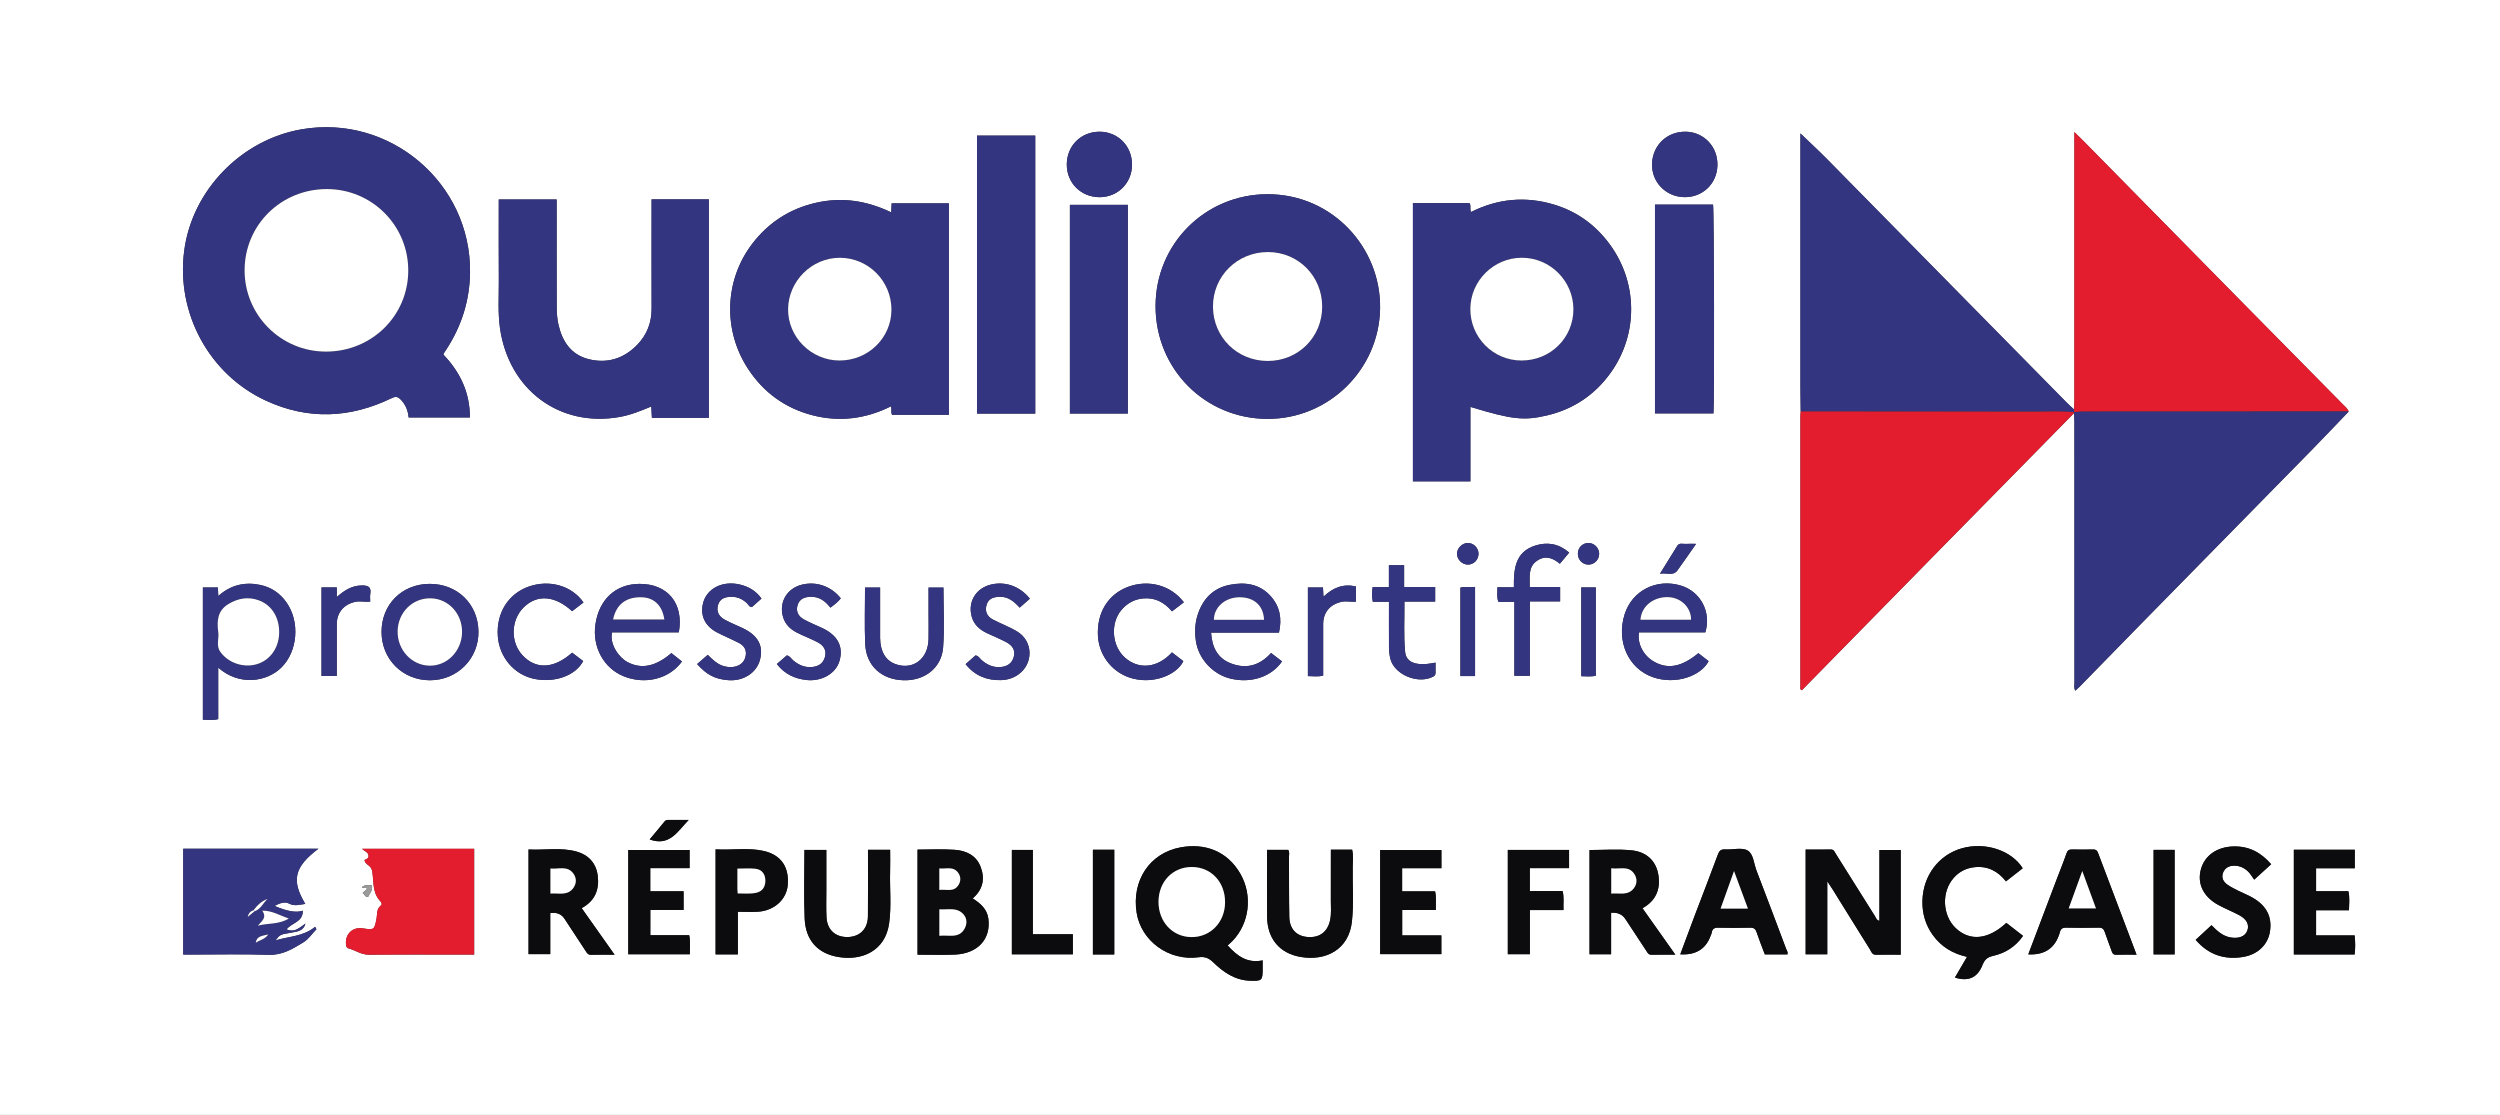 <?xml version="1.0" encoding="UTF-8"?>
<svg id="Calque_2" data-name="Calque 2" xmlns="http://www.w3.org/2000/svg" viewBox="0 0 842 375.5">
  <rect x="0" y="0" width="842" height="375.5" fill="#333333" stroke="none"/>
  <defs>
    <style>
      .cls-1 {
        fill: #fff;
      }

      .cls-2 {
        fill: #343580;
      }

      .cls-3 {
        fill: #e41d2e;
      }

      .cls-4 {
        fill: #9b9a9b;
      }

      .cls-5 {
        fill: #0c0b0e;
      }
    </style>
  </defs>
  <g id="Calque_1-2" data-name="Calque 1">
    <g>
      <path class="cls-1" d="m0,375.5V0h842v375.5H0Zm102.93-64.5c-3.26,2.52-4.11,2.8-6.44,2.04,1.66-2.23,5.66-2.49,5.46-6.32q-3.15,1.16-9.48-1.6c1.57-.85,3.38-1.57,4.79-.83,1.99,1.04,3.65.39,5.56.15-4.73-7.85-3.8-12.4,4.41-18.58h-45.53v35.64h2.6c8.74,0,17.49-.22,26.21.09,4.62.16,8.12-2.05,11.68-4.21,1.72-1.05,2.95-2.92,4.39-4.42-.15-.27-.3-.54-.45-.81-3.95,3.3-8.86,3.19-13.34,4.59,1.52-2.03,1.53-1.98,5.54-2.66,1.92-.33,3.96-.63,4.53-3.03h.12s-.06-.04-.06-.04Zm595.63-171.9c.04,1,.1,1.99.1,2.99,0,29.28,0,58.56.02,87.83,0,.85-.25,1.76.28,2.71.55-.51.99-.87,1.39-1.28,6.69-6.84,13.35-13.7,20.05-20.52,19.46-19.83,38.93-39.64,58.38-59.47,4.13-4.21,8.17-8.5,12.26-12.75-.39-1.05-1.29-1.72-2.03-2.48-11.84-12.03-23.72-24.03-35.57-36.06-17.16-17.42-34.3-34.86-51.45-52.29-.95-.97-1.92-1.91-3.33-3.3v3.39c0,29.03,0,58.05,0,87.08,0,1-.07,1.99-.1,2.99-.79-.73-1.61-1.43-2.36-2.2-12.2-12.38-24.39-24.76-36.58-37.15-14.7-14.94-29.38-29.9-44.1-44.82-2.89-2.93-5.93-5.72-9.14-8.82,0,1.08,0,1.96,0,2.85,0,27.61,0,55.22,0,82.83,0,2.66.06,5.32.09,7.98-.03.5-.09.99-.09,1.49,0,30.35,0,60.7,0,91.04,0,.44-.24,1.01.47,1.35,14.24-14.51,28.49-29.05,42.76-43.58,16.31-16.61,32.63-33.2,48.95-49.8Zm-560.92,1.51h20.63c0-8.46-3.35-15.34-8.9-21.13.04-.28.03-.37.07-.44.31-.49.64-.97.96-1.46,5.1-7.86,7.81-16.49,7.91-25.85.34-30.08-26.98-53.28-56.67-48.19-20.41,3.5-36.93,20.56-39.6,40.9-2.77,21.07,8.48,41.72,27.57,50.52,14.24,6.56,28.38,5.88,42.33-.88,1.34-.65,2.08-.46,2.99.46,1.64,1.67,2.48,3.68,2.7,6.07Zm338.24-72.2v93.71h19.36v-25.09c13.92,4.25,18.03,4.72,25.84,2.87,8.95-2.12,16.13-6.97,21.45-14.43,9.32-13.08,9.1-30.44-.47-43.34-4.75-6.41-10.94-10.9-18.58-13.21-9.64-2.92-19.03-2.04-28.02,2.48-.54-1.04.13-2.12-.54-3h-19.03Zm-175.7,3.13c-8.29-4-16.68-5.24-25.43-3.23-8.75,2.01-15.9,6.61-21.36,13.74-9.4,12.26-10,29.19-1.4,42.25,5.18,7.87,12.38,13.13,21.54,15.53,9.2,2.41,18.07,1.24,26.55-2.98.33,1.11-.11,2.06.38,2.86h19.12v-71.23h-19.28c-.04.98-.08,1.81-.14,3.06Zm89.02,31.57c0,21.16,16.64,37.93,37.7,37.97,20.74.04,37.55-16.71,37.92-37.09.38-20.41-15.93-38.59-37.91-38.58-20.98.02-37.71,16.74-37.71,37.7Zm-201.71-35.93h-19.5c0,9.25-.05,18.3.02,27.36.04,5.32-.36,10.64.39,15.94,2.95,20.82,20.12,33.58,40.35,29.94,3.69-.66,7.11-2.06,10.62-3.52.07,1.41.14,2.63.2,3.82h19.18v-73.59h-19.29v2.83c0,11.31-.03,22.62.01,33.94.02,4.73-1.57,8.83-4.81,12.19-4.51,4.67-10.1,6.45-16.39,4.87-5.96-1.5-8.94-6.02-10.2-11.75-.41-1.85-.55-3.79-.56-5.69-.05-12.06-.02-24.11-.02-36.35Zm161.19,72.13V45.67h-19.62v93.63h19.62Zm11.67-70.32v70.29h19.52v-70.29h-19.52Zm197.06-.08v70.33h19.7c.33-3.94.21-68.12-.14-70.33h-19.56Zm-397.69,252.59v-35.61h-37.77c.79.82,1.82.98,2.13,2,.38,1.3-.79,1.49-1.31,1.78.27,1.78,2.19,1.54,2.59,3.71.6,3.26-.01,7.04,2.5,9.88.41.46,1.09,1.22.44,1.73-1.51,1.16-1.17,2.79-1.45,4.3-.75,3.98-.78,3.97-4.77,3.38-3.27-.49-5.81,1.92-5.54,5.24.05.62.14,1.31.73,1.47,2.38.64,4.4,2.21,7.06,2.18,9.99-.11,19.98-.04,29.97-.04h5.44Zm253.76-3.07c.66-.61,1.17-1.03,1.63-1.51,5.71-5.92,6.85-15.26,2.69-22.56-4.47-7.85-12.12-10.44-20.17-8.96-10.46,1.92-16.52,11.25-14.8,22.03,1.51,9.48,10.83,16.34,20.84,14.98,2.25-.31,3.53.33,4.96,1.71,3.46,3.34,7.26,6.01,12.37,6.19,3.97.14,4.27-.05,4.27-3.87,0-.9,0-1.8,0-2.98-5.08,1.07-8.53-1.38-11.79-5.03Zm219.52-8.27c-1.01-.25-1.2-1.13-1.59-1.73-4.38-6.94-8.73-13.9-13.1-20.85-.42-.66-.61-1.5-1.74-1.47-2.81.07-5.62.02-8.42.02v35.28h7.29v-24.59c.89,1.36,1.4,2.09,1.87,2.85,4.16,6.69,8.29,13.39,12.48,20.06.48.76.71,1.88,2.08,1.84,2.73-.08,5.46-.02,8.31-.02v-35.25h-7.18v23.86Zm-323.96-24.01v35.39c4.32,0,8.48.16,12.62-.03,7.69-.36,12.12-5.24,11.24-12.07-.42-3.26-2.63-5.15-5.28-6.85,3.55-3.07,4.18-6.76,2.63-10.73-1.5-3.82-4.89-5.37-8.68-5.64-4.12-.29-8.28-.07-12.52-.07Zm-113.12,19.71c4.52-2.44,6.01-6.28,5.4-10.97-.54-4.21-3.15-6.97-7.13-8.08-5.34-1.49-10.83-.4-16.17-.7v35.25h7.32v-13.82q3.23-.5,4.79,1.89c2.37,3.61,4.75,7.2,7.1,10.82.46.71.81,1.36,1.86,1.33,2.47-.08,4.94-.02,7.92-.02-3.82-5.41-7.39-10.46-11.09-15.69Zm357.27.03c4.61-2.55,6.17-6.55,5.33-11.39-.85-4.84-4.26-7.62-8.9-8.1-4.73-.49-9.55-.11-14.26-.11v35.11h7.27v-13.97q3.22-.3,4.84,2.14c2.33,3.53,4.65,7.06,6.97,10.59.44.67.75,1.43,1.82,1.4,2.52-.07,5.04-.02,8.01-.02-3.88-5.49-7.46-10.55-11.08-15.66Zm122.56,4.93c-6.12,5.72-12.37,6.29-17.11,1.74-4.51-4.33-4.8-12.26-.57-16.96,1.84-2.05,4.16-3.21,6.93-3.52,4.44-.49,7.87,1.3,10.61,4.77,2.01-1.57,3.83-2.99,5.64-4.41-3.79-6.05-12.65-8.93-20.47-6.73-7.86,2.21-13.17,9.32-13.31,17.83-.07,4.19,1.06,8.02,3.53,11.44,2.83,3.91,6.7,6.23,11.49,7.3-1.44,2.46-2.79,4.77-4.07,6.97,4.78,1.52,7.82-.17,9.42-4.59.03-.08.1-.14.13-.21.65-1.45,1.65-2.13,3.34-2.51,4.05-.93,7.49-3.05,10.05-6.73-1.86-1.45-3.68-2.86-5.62-4.37Zm7.37,10.62q7.77.42,10.26-6.27c.14-.39.29-.78.39-1.18.26-1.13.88-1.56,2.1-1.54,3.66.08,7.32.09,10.98,0,1.25-.03,1.73.5,2.08,1.57.67,2.04,1.46,4.04,2.19,6.06.28.79.46,1.54,1.61,1.5,2.2-.08,4.41-.02,6.87-.02-4.42-11.66-8.73-23-13-34.35-.33-.88-.81-1.1-1.66-1.09-2.33.04-4.66.06-6.99,0-1.07-.03-1.6.28-1.97,1.36-.95,2.81-2.09,5.56-3.15,8.34-3.21,8.48-6.42,16.97-9.71,25.64Zm-117.21-.02q7.73.47,10.18-6.11c.14-.39.37-.76.42-1.16.19-1.33.91-1.73,2.23-1.7,3.58.08,7.16.1,10.74,0,1.37-.04,1.84.54,2.23,1.72.82,2.49,1.81,4.92,2.7,7.28h7.58c.31-.75-.17-1.23-.36-1.74-3.31-8.82-6.63-17.64-10.01-26.44-.91-2.36-1.06-5.7-3-6.81-1.95-1.12-5.02-.22-7.59-.37-1.43-.08-1.97.45-2.45,1.76-2.54,6.9-5.22,13.75-7.83,20.63-1.61,4.23-3.17,8.49-4.83,12.95ZM73.5,224.87c7.16,6.3,16.4,4.74,21.24-.02,5.56-5.47,6.36-15.48,1.7-22.02-2.16-3.03-5.06-5.03-8.7-5.81-5.23-1.12-9.99-.05-14.22,3.71-.05-1.19-.09-2-.13-2.87h-5.06v44.55c1.76-.02,3.38.24,5.17-.21v-17.33Zm374.73,61.3c0,5.81.02,11.45-.01,17.09-.01,2.16.21,4.33-.21,6.47-.8,4.08-3.49,6.16-7.59,5.85-3.76-.28-6.11-2.68-6.19-6.75-.13-6.74-.06-13.47-.11-20.21,0-.8.28-1.66-.28-2.39h-7.1c0,7.58-.05,15.05.01,22.51.07,7.34,4.14,12.35,11.35,13.56,8.41,1.42,16.21-2.42,17.23-12,.66-6.13.16-12.3.26-18.45.03-1.88.27-3.78-.2-5.69h-7.17Zm-155.89.04c0,7.67.06,15.07-.02,22.46-.05,4.24-2.78,6.88-6.86,6.93-4.14.05-6.88-2.46-7.09-6.69-.15-2.99-.05-5.98-.05-8.98,0-4.55,0-9.09,0-13.67h-7.38c0,7.78-.24,15.42.07,23.05.3,7.32,4.32,11.84,11.38,13.01,8.02,1.33,15.77-2.1,17.07-11.31.83-5.87.17-11.78.34-17.67.07-2.37.01-4.75.01-7.13h-7.46Zm487.72,13.94v-7.71h13.04v-6.24h-20.53v35.27h20.48c.24-2.12.23-4.17,0-6.42h-12.99v-8.48h11.08c.02-2.23.32-4.26-.21-6.42h-10.86Zm-15.12-9.09c-3.48-4-7.52-6.12-12.73-5.98-5.43.15-9.62,2.98-10.92,7.68-1.32,4.78.75,9.21,5.76,11.97,2.31,1.28,4.79,2.25,7.12,3.49,2.56,1.36,3.46,3.2,2.75,5.2-.7,1.96-2.88,2.8-5.67,2.31-2.71-.48-4.55-2.25-6.4-4.13-1.77,1.64-3.5,3.25-5.33,4.94,4.34,5.07,9.76,6.78,15.96,5.76,5.02-.83,8.3-4.16,9.03-8.4.85-4.98-1.06-8.84-5.83-11.57-1.5-.86-3.14-1.49-4.69-2.27-1.25-.63-2.53-1.24-3.68-2.03-1.41-.96-2.23-2.34-1.58-4.07.61-1.62,1.92-2.38,3.71-2.4,1.87-.02,3.41.72,4.7,1.93.82.77,1.38,1.82,2.09,2.78,2.27-2.06,3.96-3.61,5.73-5.21Zm-292.7,9.14v-7.79h13.23v-6.12h-20.64v35.06h20.62v-6.31h-13.19v-8.57h11.33c-.08-2.19.25-4.16-.26-6.28h-11.1Zm-260.64,21.2h20.73c-.03-2.17.24-4.21-.21-6.43h-13.09v-8.5h11.2v-6.3h-11.22v-7.78h13.24v-6.11h-20.66v35.12Zm36.91.04v-14.36c2.53,0,4.79.15,7.01-.03,5.35-.43,9.38-4.18,9.79-8.93.52-6.09-2.24-10.21-8.14-11.53-5.31-1.19-10.72-.19-16.16-.53v35.38h7.5Zm182.25-108.38c1.08-4.75.28-8.84-2.81-12.28-3.72-4.15-8.64-4.81-13.76-3.81-5.66,1.1-9.15,4.82-10.86,10.23-.89,2.81-.98,5.71-.57,8.63.86,6.07,5.75,11.37,11.82,12.77,6.89,1.59,13.61-.65,17.21-5.83-1.22-.94-2.45-1.88-3.7-2.84-3.89,4.31-8.46,5.52-13.67,3.45-4.45-1.77-6.21-5.45-6.53-10.3h22.86Zm-204.64,6.9c-5.34,4.57-10.09,5.48-14.73,3.06-2.9-1.52-6.17-5.99-5.24-10.04,3.68,0,7.41,0,11.14,0s7.6,0,11.34,0c1.76-9.75-3.79-16.4-13.3-16.33-7.98.06-13.58,5.24-14.8,13.68-1.09,7.59,2.82,14.74,9.55,17.45,7.24,2.91,15.33.9,19.61-4.99-1.16-.92-2.32-1.84-3.57-2.83Zm348.24-6.98c2.06-6.82-1.58-13.71-8.19-15.74-8.22-2.52-16.44,1.65-18.98,9.61-2.92,9.17,1.26,18.41,9.6,21.26,7.63,2.6,16.06-.43,18.68-5.43-1.15-.89-2.31-1.8-3.46-2.69-5.65,4.67-10.32,5.53-15.01,2.82-3.53-2.04-5.61-6.07-4.98-9.83,3.7,0,7.44,0,11.17,0s7.47,0,11.17,0Zm-429.65-16.33c-9.32.02-16.22,6.91-16.21,16.19.01,9.18,7.08,16.25,16.26,16.27,9.25.02,16.52-7.28,16.38-16.45-.14-9.25-7.1-16.03-16.44-16.01Zm370.54,95.73h13.21v-6.13h-20.63v35.13h7.44v-14.87h11.31c-.1-2.18.26-4.2-.29-6.39h-11.04v-7.74Zm52.57-248.02c-6.25-.16-11.19,4.47-11.41,10.71-.22,6.16,4.56,11.18,10.79,11.32,6.16.15,11.02-4.43,11.23-10.58.22-6.28-4.43-11.3-10.61-11.46Zm-197.49,0c-6.28.01-11.03,4.76-11.04,11.04,0,6.24,4.79,11.01,11.06,11.01,6.12,0,10.9-4.77,10.92-10.91.03-6.29-4.74-11.15-10.95-11.14Zm-8.99,270.29h-13.47v-28.39h-7.07v35.15h20.54v-6.76Zm148.71-111.95v24.91h5.23v-25.06h10.19v-4.85h-10.25c.11-3.35-.72-6.77,2.61-8.95,2.71-1.77,5.21-.85,7.54,1.12,1.09-1.31,2.09-2.49,3.15-3.77-3.52-3.02-7.35-3.64-11.39-2.37-6.88,2.16-7.31,7.98-7.24,14.06h-5.56c.06,1.73-.29,3.27.34,4.9h5.4Zm-115.34,17.02c-4.81,5.27-11.12,5.93-15.81,1.78-4.43-3.91-5.01-11.55-1.22-16.04,1.91-2.26,4.28-3.61,7.26-3.91,4.05-.4,7.2,1.3,9.79,4.35,1.44-1.1,2.72-2.08,4-3.06-4.4-5.77-11.9-7.76-18.81-5.19-6.74,2.51-10.58,8.78-10.13,16.57.4,6.89,5.21,12.69,11.86,14.34,7.6,1.88,14.98-1.66,16.9-5.9-1.22-.93-2.46-1.89-3.84-2.95Zm-198.18-16.81c-3.94-5.66-11.47-7.79-18.42-5.36-6.9,2.41-10.98,8.9-10.45,16.64.49,7.17,5.54,13.1,12.35,14.47,6.89,1.39,13.88-1.14,16.41-6.02-1.23-.93-2.48-1.88-3.72-2.82-6.16,5.44-12.15,5.75-16.7.9-4.11-4.38-3.97-11.79.3-16.08,4.52-4.55,10.57-4.13,16.39,1.21,1.22-.93,2.46-1.88,3.83-2.94Zm99.9-5.02h-5.07c0,6.46-.22,12.77.06,19.07.32,7.29,5.49,11.95,12.9,12.16,7.11.2,12.81-4.15,13.34-11.06.51-6.66.11-13.4.11-20.16h-5.02c0,2.97,0,5.79,0,8.61,0,2.91.05,5.82,0,8.73-.13,6.73-5.23,10.57-11.15,8.44-3.3-1.19-5.13-4.27-5.16-8.83-.03-5.63,0-11.25,0-16.94Zm171.39,4.8c0,5.34-.03,10.32.02,15.3.01,1.32.14,2.67.47,3.94,1.4,5.37,9.37,8.62,14.4,5.96.63-.33.81-.73.8-1.36-.02-1.07,0-2.13,0-3.36-1.13.18-2.01.38-2.91.45-.91.07-1.84.11-2.74,0-2.76-.3-4.37-1.62-4.6-4.08-.52-5.54-.17-11.09-.23-16.92h10.36v-4.91h-10.46v-7.34h-5.13v7.35h-5.48c-.21,1.7-.28,3.25.06,4.97h5.46Zm-184.63-1.16c-3.17-4-8.03-5.76-12.86-4.68-5.23,1.17-8.07,5.94-6.6,10.95.76,2.6,2.58,4.21,4.87,5.36,2.23,1.11,4.56,1.99,6.77,3.14,1.91,1,3.09,2.56,2.5,4.88-.59,2.35-2.34,3.34-4.59,3.49-2.36.16-4.37-.76-6.15-2.27-.67-.57-1.09-1.48-2.13-1.67-1.1.95-2.21,1.91-3.36,2.91,2.65,3.41,5.99,4.93,9.96,5.38,5.11.57,9.9-2.14,11.14-6.43,1.41-4.84-.63-8.67-5.9-11.11-2.03-.94-4.12-1.77-6.07-2.85-1.84-1.01-2.79-2.66-2.15-4.81.65-2.17,2.38-2.79,4.46-2.83,2.89-.06,4.93,1.5,6.59,3.66,1.41-1.04,2.59-1.94,3.51-3.13Zm63.67.1c-3.28-4.11-8.14-5.87-12.95-4.78-5.22,1.18-8.07,5.91-6.59,10.96.78,2.68,2.71,4.3,5.12,5.45,2.17,1.03,4.42,1.91,6.53,3.05,1.86,1.01,3.11,2.51,2.49,4.88-.62,2.37-2.36,3.34-4.6,3.49-2.45.16-4.52-.81-6.33-2.44-.59-.53-.96-1.38-1.98-1.49-1.08.95-2.18,1.92-3.33,2.94,3.16,3.96,7.21,5.5,11.93,5.38,2.08-.05,4.1-.65,5.85-1.9,5.12-3.65,5.01-11.16-.36-14.44-2.6-1.59-5.53-2.64-8.24-4.07-2.02-1.06-2.77-2.86-2.08-5.05.65-2.08,2.4-2.54,4.35-2.61,2.94-.1,4.91,1.64,6.77,3.66,1.22-1.07,2.33-2.05,3.43-3.02Zm-90.38-.04c-1.9-2.65-4.35-4-7.16-4.69-6.06-1.49-11.52,1.41-12.61,6.62-.83,3.97.81,7.36,4.76,9.46,2.49,1.32,5.13,2.35,7.61,3.68,1.56.84,2.42,2.28,2.09,4.16-.34,1.9-1.49,3.1-3.34,3.63-1.23.35-2.44.29-3.69,0-2.38-.54-4.02-2.19-5.76-3.9-1.26,1.09-2.42,2.1-3.58,3.11,3.27,3.67,6.1,5.1,10.54,5.43,5.04.38,9.46-2.46,10.62-6.83,1.26-4.73-.63-8.24-5.78-10.69-2.02-.96-4.11-1.79-6.07-2.85-1.94-1.05-2.93-2.72-2.26-4.99.66-2.23,2.48-2.71,4.52-2.73,2.01-.02,3.7.76,5.17,2.11.52.47.75,1.32,1.7,1.36,1.03-.91,2.08-1.85,3.24-2.88Zm111.62,84.6v35.28h7.2v-35.28h-7.2Zm364.33,35.25v-35.2h-7.09v35.2h7.09ZM113.43,227.66c0-5.84,0-11.65,0-17.45,0-3.96,2.45-6.76,6.4-7.54,1.56-.31,3.11.15,4.86-.05,0-.92-.11-1.76.02-2.55.39-2.41-.71-2.92-2.92-2.89-3.26.05-5.75,1.61-8.36,3.89v-3.23h-5.15v29.82h5.15Zm327.07-29.8v29.85c1.81.03,3.44.27,5.15-.17,0-5.89,0-11.62,0-17.35,0-4.01,2.39-6.75,6.38-7.53,1.56-.3,3.1.14,4.64-.01v-5.15c-4.26-.95-7.72.4-10.92,3.48-.07-1.27-.12-2.14-.17-3.12h-5.08Zm56.3,29.83v-30.02c-1.79.24-3.43-.23-4.94.25v29.77h4.94Zm35.76-29.85v29.91c1.72,0,3.33.23,4.92-.17v-29.74h-4.92Zm38.68-14.67c-1.43,0-2.42-.07-3.39.02-1.01.09-2.22-.5-2.96.67-1.88,2.99-3.72,5.99-5.81,9.38,2.28-.45,4.4.9,5.88-1.13,2.04-2.8,3.99-5.66,6.29-8.94Zm-339.3,92.99c-2.36,0-4.23-.01-6.11,0-.72,0-1.46-.17-2.05.56-1.63,2.03-3.33,4.02-4.98,6,6.64,2.42,9.32-2.58,13.13-6.56Zm266.03-89.74c-.05-1.99-1.81-3.65-3.77-3.54-1.83.1-3.47,1.81-3.48,3.62-.01,1.93,1.76,3.68,3.69,3.66,1.99-.02,3.61-1.72,3.56-3.74Zm40.63.02c-.04-1.97-1.81-3.66-3.75-3.56-1.95.09-3.42,1.63-3.43,3.6-.01,2.05,1.58,3.69,3.6,3.69,1.97,0,3.63-1.72,3.58-3.72Zm-414.65,115.63c.53-1.14,1.67-2.15,1.3-3.9-1.26-.13-2.4-.25-3.38.67.51.53,1.32-.2,1.79.55-.48.44-.96.86-1.51,1.36.68.37.64,1.39,1.79,1.31Z"/>
      <path class="cls-2" d="m137.63,140.61c-.22-2.39-1.06-4.4-2.7-6.07-.91-.92-1.64-1.11-2.99-.46-13.95,6.76-28.1,7.44-42.33.88-19.1-8.79-30.34-29.44-27.57-50.52,2.67-20.34,19.19-37.4,39.6-40.9,29.68-5.09,57,18.11,56.67,48.19-.11,9.36-2.81,17.99-7.91,25.85-.32.49-.64.97-.96,1.46-.04.06-.03.16-.07.44,5.55,5.79,8.9,12.68,8.9,21.13h-20.63Zm-27.86-22.19c15.44.01,27.72-12.09,27.73-27.32,0-15.16-12.23-27.4-27.4-27.42-15.44-.02-27.7,12.08-27.72,27.34-.02,15.14,12.23,27.39,27.39,27.4Z"/>
      <path class="cls-2" d="m606.47,138.58c-.03-2.66-.09-5.32-.09-7.98,0-27.61,0-55.22,0-82.83,0-.89,0-1.77,0-2.85,3.22,3.09,6.25,5.88,9.14,8.82,14.72,14.92,29.4,29.88,44.1,44.82,12.19,12.39,24.38,24.77,36.58,37.15.75.76,1.57,1.47,2.36,2.2.02.31.03.62.05.93-4.4-.44-8.81-.17-13.21-.18-26.31-.05-52.62-.06-78.92-.08Z"/>
      <path class="cls-3" d="m698.6,138.84c-.02-.31-.03-.62-.05-.93.04-1,.1-1.99.1-2.99,0-29.03,0-58.05,0-87.08v-3.39c1.41,1.39,2.38,2.34,3.33,3.3,17.15,17.43,34.29,34.87,51.45,52.29,11.85,12.03,23.72,24.03,35.57,36.06.74.76,1.64,1.42,2.03,2.48-29.84.01-59.67.02-89.51.04-.99,0-1.98.11-2.97.16l.04.04Z"/>
      <path class="cls-3" d="m606.47,138.58c26.31.02,52.62.02,78.92.08,4.4,0,8.81-.26,13.21.18,0,0-.04-.04-.04-.04,0,.1,0,.2-.01.29-16.32,16.6-32.64,33.19-48.95,49.8-14.27,14.53-28.52,29.07-42.76,43.58-.71-.35-.47-.91-.47-1.35-.01-30.35-.01-60.7,0-91.04,0-.5.06-.99.09-1.49Z"/>
      <path class="cls-2" d="m698.55,139.09c0-.1.01-.2.01-.29.99-.06,1.98-.16,2.97-.16,29.84-.02,59.67-.03,89.51-.04-4.08,4.25-8.13,8.54-12.26,12.75-19.45,19.84-38.92,39.64-58.38,59.47-6.7,6.83-13.36,13.68-20.05,20.52-.4.41-.84.78-1.39,1.28-.53-.96-.28-1.87-.28-2.71-.02-29.28-.01-58.56-.02-87.83,0-1-.07-1.99-.1-2.99Z"/>
      <path class="cls-2" d="m475.87,68.41h19.03c.67.88,0,1.96.54,3,8.99-4.52,18.38-5.4,28.02-2.48,7.64,2.31,13.83,6.8,18.58,13.21,9.57,12.9,9.79,30.26.47,43.34-5.32,7.46-12.5,12.31-21.45,14.43-7.81,1.85-11.92,1.37-25.84-2.87v25.09h-19.36v-93.71Zm36.53,53.01c9.78.03,17.54-7.64,17.51-17.3-.03-9.5-7.83-17.29-17.34-17.31-9.5-.01-17.34,7.77-17.37,17.26-.03,9.55,7.67,17.32,17.19,17.35Z"/>
      <path class="cls-2" d="m300.17,71.54c.06-1.25.09-2.08.14-3.06h19.28v71.23h-19.12c-.49-.79-.05-1.75-.38-2.86-8.48,4.22-17.35,5.39-26.55,2.98-9.16-2.4-16.36-7.66-21.54-15.53-8.61-13.07-8.01-29.99,1.4-42.25,5.46-7.12,12.6-11.73,21.36-13.74,8.74-2.01,17.14-.77,25.43,3.23Zm-17.43,49.87c9.66.01,17.47-7.6,17.5-17.06.04-9.67-7.73-17.52-17.36-17.54-9.42-.03-17.35,7.82-17.45,17.27-.1,9.41,7.79,17.32,17.3,17.33Z"/>
      <path class="cls-2" d="m389.18,103.11c0-20.96,16.74-37.68,37.71-37.7,21.98-.02,38.28,18.16,37.91,38.58-.37,20.38-17.18,37.13-37.92,37.09-21.06-.04-37.71-16.81-37.7-37.97Zm56.13.17c0-10.28-8.04-18.37-18.26-18.39-10.38-.02-18.59,8.16-18.52,18.44.07,10.25,8.16,18.24,18.45,18.24,10.28,0,18.33-8.03,18.33-18.29Z"/>
      <path class="cls-2" d="m187.47,67.18c0,12.23-.02,24.29.02,36.35,0,1.9.15,3.84.56,5.69,1.26,5.73,4.24,10.25,10.2,11.75,6.29,1.58,11.88-.2,16.39-4.87,3.24-3.36,4.83-7.46,4.81-12.19-.04-11.31-.01-22.62-.01-33.94v-2.83h19.29v73.59h-19.18c-.06-1.2-.12-2.41-.2-3.82-3.52,1.46-6.94,2.86-10.62,3.52-20.23,3.64-37.39-9.12-40.35-29.94-.75-5.3-.36-10.63-.39-15.94-.06-9.06-.02-18.11-.02-27.36h19.5Z"/>
      <path class="cls-2" d="m348.67,139.3h-19.62V45.67h19.62v93.63Z"/>
      <path class="cls-2" d="m360.33,68.99h19.52v70.29h-19.52v-70.29Z"/>
      <path class="cls-2" d="m557.39,68.91h19.56c.35,2.21.47,66.39.14,70.33h-19.7v-70.33Z"/>
      <path class="cls-2" d="m102.87,311.04c-.58,2.41-2.62,2.71-4.54,3.03-4.01.68-4.02.64-5.54,2.66,4.48-1.4,9.39-1.29,13.34-4.59.15.27.3.54.45.81-1.45,1.5-2.67,3.37-4.39,4.42-3.56,2.16-7.06,4.37-11.68,4.21-8.73-.3-17.48-.09-26.21-.09h-2.6v-35.64h45.53c-8.21,6.18-9.14,10.73-4.41,18.58-1.91.23-3.57.89-5.56-.15-1.41-.74-3.22-.02-4.79.83q6.33,2.76,9.48,1.6c.2,3.84-3.79,4.09-5.46,6.32,2.34.76,3.18.48,6.44-2.04l-.05.04Zm-17.12-4.15c2.13-.68,2.86-2.81,4.37-4.12-2.05.69-3.46,2.14-4.72,3.78-.9.33-1.63.82-1.97,2.27,1-.83,1.66-1.38,2.32-1.93Zm1.08,4.89c3.57-.94,7.03-.33,10.45-2.42-3.14-1.04-5.59-2.68-8.95-2.64,1.64,2.4-.1,3.43-1.5,5.06Zm-.7,5.75c1.26-.9,3-1.09,4.25-2.81-2.02.53-3.88.45-4.25,2.81Z"/>
      <path class="cls-3" d="m159.7,321.49h-5.44c-9.99,0-19.98-.06-29.97.04-2.66.03-4.68-1.54-7.06-2.18-.59-.16-.68-.85-.73-1.47-.27-3.32,2.27-5.73,5.54-5.24,3.98.59,4.02.6,4.77-3.38.28-1.51-.06-3.13,1.45-4.3.65-.5-.03-1.26-.44-1.73-2.51-2.84-1.9-6.62-2.5-9.88-.4-2.17-2.32-1.93-2.59-3.71.52-.29,1.7-.48,1.31-1.78-.3-1.02-1.34-1.18-2.13-2h37.77v35.61Z"/>
      <path class="cls-5" d="m413.46,318.42c3.26,3.64,6.71,6.09,11.79,5.03,0,1.18,0,2.08,0,2.98,0,3.82-.3,4-4.27,3.87-5.1-.18-8.91-2.85-12.37-6.19-1.43-1.38-2.71-2.02-4.96-1.71-10.01,1.36-19.33-5.5-20.84-14.98-1.72-10.78,4.34-20.11,14.8-22.03,8.05-1.47,15.7,1.12,20.17,8.96,4.16,7.3,3.01,16.64-2.69,22.56-.46.48-.97.9-1.63,1.51Zm-23.27-14.77c-.05,6.75,4.65,11.86,11.01,11.95,6.39.1,11.29-4.87,11.4-11.56.11-6.9-4.62-12.02-11.14-12.04-6.46-.03-11.22,4.89-11.27,11.64Z"/>
      <path class="cls-5" d="m632.98,310.15v-23.86h7.18v35.25c-2.85,0-5.58-.05-8.31.02-1.37.04-1.6-1.08-2.08-1.84-4.19-6.66-8.32-13.37-12.48-20.06-.47-.76-.98-1.5-1.87-2.85v24.59h-7.29v-35.28c2.8,0,5.61.05,8.42-.02,1.13-.03,1.32.81,1.74,1.47,4.37,6.95,8.72,13.91,13.1,20.85.38.61.57,1.49,1.59,1.73Z"/>
      <path class="cls-5" d="m309.02,286.14c4.24,0,8.4-.23,12.52.07,3.79.27,7.19,1.82,8.68,5.64,1.55,3.97.92,7.66-2.63,10.73,2.64,1.7,4.85,3.59,5.28,6.85.88,6.83-3.54,11.72-11.24,12.07-4.14.19-8.3.03-12.62.03v-35.39Zm7.36,29.02c3.17-.38,6.62,1.07,8.52-2.46.83-1.53.83-3.31-.33-4.68-2.24-2.62-5.29-1.55-8.19-1.77v8.91Zm0-15.44c2.36-.3,4.91.89,6.47-1.69.8-1.31.78-2.74-.07-3.99-1.65-2.42-4.12-1.29-6.4-1.55v7.24Z"/>
      <path class="cls-5" d="m195.9,305.86c3.7,5.23,7.27,10.28,11.09,15.69-2.98,0-5.45-.05-7.92.02-1.06.03-1.4-.62-1.86-1.33-2.35-3.62-4.74-7.21-7.1-10.82q-1.57-2.39-4.79-1.89v13.82h-7.32v-35.25c5.34.3,10.83-.78,16.17.7,3.99,1.11,6.59,3.87,7.13,8.08.6,4.69-.88,8.52-5.4,10.97Zm-10.51-4.91c2.85-.22,5.78.84,7.73-1.9,1.03-1.45,1.11-3.19.09-4.69-2.01-2.94-5.04-1.54-7.82-1.83v8.42Z"/>
      <path class="cls-5" d="m553.17,305.88c3.62,5.11,7.2,10.17,11.08,15.66-2.97,0-5.49-.04-8.01.02-1.08.03-1.38-.73-1.82-1.4-2.32-3.53-4.64-7.07-6.97-10.59q-1.61-2.45-4.84-2.14v13.97h-7.27v-35.11c4.7,0,9.52-.38,14.26.11,4.64.48,8.05,3.27,8.9,8.1.85,4.84-.71,8.84-5.33,11.39Zm-10.49-13.44v8.52c2.74-.28,5.65.82,7.64-1.84,1.05-1.41,1.13-3.15.18-4.68-1.92-3.07-5.01-1.57-7.81-2Z"/>
      <path class="cls-5" d="m675.74,310.82c1.94,1.51,3.76,2.92,5.62,4.37-2.56,3.69-6,5.81-10.05,6.73-1.68.38-2.68,1.06-3.34,2.51-.03.07-.11.13-.13.21-1.61,4.42-4.65,6.11-9.42,4.59,1.28-2.19,2.63-4.51,4.07-6.97-4.79-1.06-8.66-3.39-11.49-7.3-2.47-3.41-3.6-7.25-3.53-11.44.13-8.51,5.45-15.62,13.31-17.83,7.82-2.2,16.67.68,20.47,6.73-1.81,1.42-3.63,2.84-5.64,4.41-2.74-3.46-6.17-5.25-10.61-4.77-2.77.3-5.09,1.47-6.93,3.52-4.23,4.7-3.94,12.63.57,16.96,4.74,4.55,10.99,3.97,17.11-1.74Z"/>
      <path class="cls-5" d="m683.11,321.43c3.28-8.67,6.49-17.15,9.71-25.64,1.05-2.78,2.19-5.53,3.15-8.34.37-1.09.9-1.39,1.97-1.36,2.33.07,4.66.04,6.99,0,.85-.01,1.33.21,1.66,1.09,4.27,11.35,8.58,22.69,13,34.35-2.46,0-4.67-.06-6.87.02-1.15.04-1.33-.71-1.61-1.5-.72-2.02-1.51-4.02-2.19-6.06-.35-1.06-.83-1.6-2.08-1.57-3.66.09-7.32.08-10.98,0-1.22-.03-1.84.41-2.1,1.54-.09.4-.24.79-.39,1.18q-2.49,6.69-10.26,6.27Zm18.21-28.07c-1.6,4.41-3.08,8.47-4.57,12.58h9.18c-1.54-4.2-3.01-8.2-4.61-12.58Z"/>
      <path class="cls-5" d="m565.9,321.42c1.67-4.47,3.23-8.72,4.83-12.95,2.61-6.88,5.29-13.73,7.83-20.63.48-1.31,1.02-1.84,2.45-1.76,2.57.15,5.64-.75,7.59.37,1.94,1.11,2.09,4.44,3,6.81,3.38,8.79,6.69,17.62,10.01,26.44.19.52.67,1,.36,1.74h-7.58c-.89-2.37-1.87-4.8-2.7-7.28-.39-1.18-.86-1.75-2.23-1.72-3.58.1-7.16.09-10.74,0-1.32-.03-2.04.38-2.23,1.7-.06.4-.28.77-.42,1.16q-2.45,6.58-10.18,6.11Zm22.81-15.4c-1.54-4.14-3.02-8.15-4.68-12.64-1.64,4.58-3.07,8.55-4.53,12.64h9.22Z"/>
      <path class="cls-2" d="m73.5,224.87v17.33c-1.79.45-3.41.19-5.17.21v-44.55h5.06c.04.87.08,1.68.13,2.87,4.22-3.76,8.98-4.83,14.22-3.71,3.64.78,6.54,2.78,8.7,5.81,4.66,6.55,3.86,16.55-1.7,22.02-4.84,4.76-14.08,6.32-21.24.02Zm-.01-12.12c.39,2.21-.82,4.63.68,6.75,2.68,3.81,7.87,5.56,12.39,4.19,4.32-1.3,7.24-5.27,7.45-10.13.24-5.33-2.33-9.69-6.79-11.34-3.59-1.33-6.97-.74-10.24,1.2-3.7,2.2-3.97,5.59-3.49,9.34Z"/>
      <path class="cls-5" d="m448.23,286.17h7.17c.46,1.91.23,3.81.2,5.69-.1,6.15.4,12.31-.26,18.45-1.03,9.58-8.82,13.42-17.23,12-7.21-1.22-11.28-6.23-11.35-13.56-.07-7.47-.01-14.94-.01-22.51h7.1c.56.73.27,1.59.28,2.39.05,6.74-.02,13.48.11,20.21.08,4.07,2.43,6.47,6.19,6.75,4.1.31,6.79-1.78,7.59-5.85.42-2.15.2-4.31.21-6.47.03-5.64.01-11.28.01-17.09Z"/>
      <path class="cls-5" d="m292.34,286.21h7.46c0,2.38.06,4.75-.01,7.13-.17,5.89.49,11.8-.34,17.67-1.3,9.22-9.06,12.64-17.07,11.31-7.06-1.17-11.08-5.69-11.38-13.01-.31-7.62-.07-15.27-.07-23.05h7.38c0,4.58,0,9.13,0,13.67,0,2.99-.1,5.99.05,8.98.21,4.24,2.96,6.74,7.09,6.69,4.08-.05,6.81-2.69,6.86-6.93.08-7.4.02-14.79.02-22.46Z"/>
      <path class="cls-5" d="m780.06,300.15h10.86c.53,2.16.23,4.19.21,6.42h-11.08v8.48h12.99c.24,2.25.25,4.3,0,6.42h-20.48v-35.27h20.53v6.24h-13.04v7.71Z"/>
      <path class="cls-5" d="m764.93,291.06c-1.77,1.61-3.46,3.15-5.73,5.21-.71-.97-1.27-2.01-2.09-2.78-1.28-1.21-2.83-1.95-4.7-1.93-1.79.02-3.09.78-3.71,2.4-.65,1.72.17,3.11,1.58,4.07,1.15.78,2.43,1.4,3.68,2.03,1.55.78,3.19,1.41,4.69,2.27,4.77,2.73,6.68,6.59,5.83,11.57-.72,4.24-4.01,7.57-9.03,8.4-6.21,1.02-11.62-.68-15.96-5.76,1.82-1.69,3.56-3.3,5.33-4.94,1.85,1.88,3.69,3.66,6.4,4.13,2.79.49,4.98-.35,5.67-2.31.71-2-.19-3.84-2.75-5.2-2.33-1.24-4.81-2.21-7.12-3.49-5.01-2.77-7.08-7.2-5.76-11.97,1.3-4.7,5.5-7.54,10.92-7.68,5.22-.14,9.26,1.98,12.73,5.98Z"/>
      <path class="cls-5" d="m472.23,300.2h11.1c.51,2.12.18,4.08.26,6.28h-11.33v8.57h13.19v6.31h-20.62v-35.06h20.64v6.12h-13.23v7.79Z"/>
      <path class="cls-5" d="m211.6,321.4v-35.12h20.66v6.11h-13.24v7.78h11.22v6.3h-11.2v8.5h13.09c.44,2.22.18,4.25.21,6.43h-20.73Z"/>
      <path class="cls-5" d="m248.51,321.44h-7.5v-35.38c5.44.34,10.85-.66,16.16.53,5.9,1.32,8.67,5.45,8.14,11.53-.41,4.75-4.44,8.5-9.79,8.93-2.23.18-4.48.03-7.01.03v14.36Zm-.05-20.54c2.26-.03,4.24.21,6.21-.22,2.3-.5,3.13-2.22,3.1-4.21-.03-2.06-1.19-3.69-3.44-3.89-1.94-.17-3.9-.04-5.97-.04,0,2.48,0,4.71,0,6.94,0,.4.05.8.1,1.41Z"/>
      <path class="cls-2" d="m430.76,213.07h-22.86c.32,4.85,2.08,8.53,6.53,10.3,5.21,2.07,9.78.87,13.67-3.45,1.25.96,2.47,1.9,3.7,2.84-3.6,5.18-10.32,7.42-17.21,5.83-6.07-1.4-10.96-6.69-11.82-12.77-.41-2.92-.32-5.82.57-8.63,1.71-5.41,5.2-9.13,10.86-10.23,5.12-1,10.04-.34,13.76,3.81,3.09,3.45,3.89,7.54,2.81,12.28Zm-5.03-4.33c-.18-4.83-3.42-7.67-8.44-7.58-4.73.09-8.42,3.37-8.45,7.58h16.89Z"/>
      <path class="cls-2" d="m226.12,219.96c1.25.99,2.42,1.91,3.57,2.83-4.27,5.89-12.36,7.9-19.61,4.99-6.73-2.71-10.64-9.86-9.55-17.45,1.21-8.44,6.81-13.62,14.8-13.68,9.51-.07,15.06,6.58,13.3,16.33-3.74,0-7.54,0-11.34,0s-7.46,0-11.14,0c-.93,4.05,2.34,8.52,5.24,10.04,4.63,2.42,9.39,1.52,14.73-3.06Zm-19.63-11.33h17.26c-.68-4.71-3.45-7.37-7.65-7.48-5.25-.14-8.59,2.43-9.61,7.48Z"/>
      <path class="cls-2" d="m574.36,212.98c-3.69,0-7.43,0-11.17,0s-7.46,0-11.17,0c-.64,3.76,1.44,7.79,4.98,9.83,4.68,2.7,9.36,1.84,15.01-2.82,1.15.89,2.32,1.8,3.46,2.69-2.62,5.01-11.05,8.04-18.68,5.43-8.34-2.85-12.52-12.09-9.6-21.26,2.54-7.97,10.76-12.14,18.98-9.61,6.61,2.03,10.25,8.92,8.19,15.74Zm-4.79-4.27c.03-4.2-3.64-7.88-8.59-7.6-4.59.26-8.16,3.3-8.46,7.6h17.06Z"/>
      <path class="cls-2" d="m144.71,196.65c9.34-.02,16.3,6.76,16.44,16.01.14,9.17-7.13,16.47-16.38,16.45-9.19-.02-16.25-7.09-16.26-16.27-.01-9.28,6.89-16.17,16.21-16.19Zm-10.79,15.96c-.09,6.24,4.68,11.42,10.66,11.57,5.96.15,10.91-4.86,11.04-11.18.13-6.32-4.6-11.43-10.64-11.51-6.11-.08-10.97,4.81-11.06,11.11Z"/>
      <path class="cls-5" d="m515.25,292.38v7.74h11.04c.55,2.19.2,4.21.29,6.39h-11.31v14.87h-7.44v-35.13h20.63v6.13h-13.21Z"/>
      <path class="cls-2" d="m567.82,44.36c6.18.16,10.83,5.18,10.61,11.46-.22,6.15-5.07,10.72-11.23,10.58-6.23-.15-11.02-5.17-10.79-11.32.23-6.24,5.17-10.87,11.41-10.71Z"/>
      <path class="cls-2" d="m370.32,44.36c6.21,0,10.98,4.84,10.95,11.14-.03,6.14-4.8,10.91-10.92,10.91-6.28,0-11.07-4.77-11.06-11.01,0-6.28,4.76-11.03,11.04-11.04Z"/>
      <path class="cls-5" d="m361.33,314.65v6.76h-20.54v-35.15h7.07v28.39h13.47Z"/>
      <path class="cls-2" d="m510.04,202.7h-5.4c-.63-1.64-.28-3.17-.34-4.9h5.56c-.07-6.08.37-11.9,7.24-14.06,4.04-1.27,7.87-.65,11.39,2.37-1.06,1.27-2.06,2.46-3.15,3.77-2.34-1.97-4.83-2.89-7.54-1.12-3.33,2.18-2.5,5.59-2.61,8.95h10.25v4.85h-10.19v25.06h-5.23v-24.91Z"/>
      <path class="cls-2" d="m394.7,219.72c1.38,1.06,2.62,2.01,3.84,2.95-1.92,4.23-9.3,7.78-16.9,5.9-6.64-1.65-11.46-7.44-11.86-14.34-.45-7.79,3.39-14.06,10.13-16.57,6.91-2.57,14.41-.58,18.81,5.19-1.27.98-2.56,1.96-4,3.06-2.6-3.04-5.74-4.75-9.79-4.35-2.97.3-5.35,1.65-7.26,3.91-3.79,4.49-3.21,12.13,1.22,16.04,4.69,4.14,11,3.49,15.81-1.78Z"/>
      <path class="cls-2" d="m196.51,202.91c-1.37,1.05-2.61,2-3.83,2.94-5.82-5.34-11.86-5.76-16.39-1.21-4.27,4.29-4.41,11.7-.3,16.08,4.55,4.85,10.54,4.55,16.7-.9,1.24.94,2.49,1.89,3.72,2.82-2.53,4.89-9.52,7.41-16.41,6.02-6.81-1.37-11.87-7.3-12.35-14.47-.52-7.74,3.55-14.23,10.45-16.64,6.95-2.43,14.48-.3,18.42,5.36Z"/>
      <path class="cls-2" d="m296.41,197.89c0,5.69-.02,11.31,0,16.94.03,4.57,1.85,7.64,5.16,8.83,5.91,2.13,11.01-1.71,11.15-8.44.06-2.91,0-5.82,0-8.73,0-2.82,0-5.63,0-8.61h5.02c0,6.76.4,13.49-.11,20.16-.52,6.91-6.23,11.27-13.34,11.06-7.41-.21-12.57-4.87-12.9-12.16-.28-6.29-.06-12.61-.06-19.07h5.07Z"/>
      <path class="cls-2" d="m467.8,202.69h-5.46c-.34-1.71-.27-3.27-.06-4.97h5.48v-7.35h5.13v7.34h10.46v4.91h-10.36c.06,5.83-.29,11.38.23,16.92.23,2.46,1.84,3.78,4.6,4.08.9.1,1.83.07,2.74,0,.89-.07,1.78-.27,2.91-.45,0,1.23-.02,2.29,0,3.36.01.64-.17,1.03-.8,1.36-5.03,2.65-12.99-.59-14.4-5.96-.33-1.27-.46-2.62-.47-3.94-.05-4.98-.02-9.97-.02-15.3Z"/>
      <path class="cls-2" d="m283.18,201.53c-.92,1.19-2.11,2.08-3.51,3.13-1.65-2.16-3.69-3.72-6.59-3.66-2.08.04-3.82.66-4.46,2.83-.64,2.15.31,3.8,2.15,4.81,1.96,1.07,4.04,1.91,6.07,2.85,5.28,2.44,7.31,6.27,5.9,11.11-1.25,4.29-6.03,7-11.14,6.43-3.97-.45-7.31-1.97-9.96-5.38,1.15-1,2.26-1.96,3.36-2.91,1.05.19,1.46,1.1,2.13,1.67,1.78,1.51,3.79,2.43,6.15,2.27,2.25-.15,4-1.14,4.59-3.49.58-2.32-.59-3.89-2.5-4.88-2.2-1.15-4.54-2.03-6.77-3.14-2.29-1.14-4.11-2.75-4.87-5.36-1.47-5.01,1.37-9.77,6.6-10.95,4.82-1.08,9.69.68,12.86,4.68Z"/>
      <path class="cls-2" d="m346.85,201.63c-1.1.97-2.21,1.95-3.43,3.02-1.86-2.02-3.82-3.76-6.77-3.66-1.95.07-3.7.53-4.35,2.61-.69,2.19.06,3.99,2.08,5.05,2.71,1.42,5.64,2.48,8.24,4.07,5.37,3.28,5.48,10.79.36,14.44-1.75,1.25-3.77,1.84-5.85,1.9-4.72.12-8.77-1.42-11.93-5.38,1.15-1.02,2.25-1.98,3.33-2.94,1.02.11,1.39.95,1.98,1.49,1.81,1.63,3.88,2.6,6.33,2.44,2.24-.15,3.98-1.12,4.6-3.49.62-2.37-.63-3.87-2.49-4.88-2.11-1.14-4.36-2.02-6.53-3.05-2.41-1.14-4.34-2.77-5.12-5.45-1.47-5.05,1.37-9.77,6.59-10.96,4.81-1.09,9.67.67,12.95,4.78Z"/>
      <path class="cls-2" d="m256.46,201.59c-1.16,1.03-2.21,1.97-3.24,2.88-.95-.04-1.18-.89-1.7-1.36-1.47-1.35-3.16-2.12-5.17-2.11-2.04.02-3.86.5-4.52,2.73-.67,2.26.33,3.94,2.26,4.99,1.96,1.06,4.05,1.89,6.07,2.85,5.15,2.45,7.04,5.96,5.78,10.69-1.16,4.36-5.58,7.2-10.62,6.83-4.44-.33-7.27-1.76-10.54-5.43,1.16-1.01,2.32-2.01,3.58-3.11,1.75,1.71,3.38,3.36,5.76,3.9,1.25.28,2.46.34,3.69,0,1.86-.53,3.01-1.73,3.34-3.63.33-1.88-.53-3.32-2.09-4.16-2.48-1.33-5.12-2.36-7.61-3.68-3.96-2.1-5.59-5.49-4.76-9.46,1.09-5.21,6.55-8.12,12.61-6.62,2.8.69,5.25,2.04,7.16,4.69Z"/>
      <path class="cls-5" d="m368.08,286.19h7.2v35.28h-7.2v-35.28Z"/>
      <path class="cls-5" d="m732.41,321.44h-7.09v-35.2h7.09v35.2Z"/>
      <path class="cls-2" d="m113.43,227.66h-5.15v-29.82h5.15v3.23c2.61-2.29,5.1-3.84,8.36-3.89,2.21-.04,3.32.48,2.92,2.89-.13.79-.02,1.63-.02,2.55-1.75.2-3.3-.26-4.86.05-3.95.78-6.4,3.58-6.4,7.54,0,5.8,0,11.61,0,17.45Z"/>
      <path class="cls-2" d="m440.5,197.86h5.08c.06.99.1,1.86.17,3.12,3.2-3.08,6.66-4.43,10.92-3.48v5.15c-1.54.16-3.08-.29-4.64.01-3.99.78-6.38,3.51-6.38,7.53,0,5.73,0,11.46,0,17.35-1.71.44-3.35.2-5.15.17v-29.85Z"/>
      <path class="cls-2" d="m496.8,227.69h-4.94v-29.77c1.51-.48,3.15-.01,4.94-.25v30.02Z"/>
      <path class="cls-2" d="m532.56,197.84h4.92v29.74c-1.59.4-3.2.17-4.92.17v-29.91Z"/>
      <path class="cls-2" d="m571.24,183.17c-2.3,3.28-4.25,6.14-6.29,8.94-1.48,2.03-3.6.68-5.88,1.13,2.09-3.39,3.94-6.39,5.81-9.38.74-1.17,1.95-.58,2.96-.67.97-.08,1.96-.02,3.39-.02Z"/>
      <path class="cls-5" d="m231.94,276.16c-3.81,3.98-6.49,8.98-13.13,6.56,1.65-1.98,3.35-3.97,4.98-6,.59-.73,1.33-.55,2.05-.56,1.87-.02,3.75,0,6.11,0Z"/>
      <path class="cls-2" d="m497.96,186.42c.05,2.02-1.56,3.72-3.56,3.74-1.93.02-3.7-1.73-3.69-3.66,0-1.81,1.65-3.52,3.48-3.62,1.95-.11,3.72,1.55,3.77,3.54Z"/>
      <path class="cls-2" d="m538.6,186.44c.04,2-1.62,3.72-3.58,3.72-2.01,0-3.61-1.64-3.6-3.69.01-1.96,1.48-3.5,3.43-3.6,1.94-.09,3.71,1.59,3.75,3.56Z"/>
      <path class="cls-4" d="m123.95,302.07c-1.15.08-1.11-.94-1.79-1.31.55-.5,1.02-.93,1.51-1.36-.48-.75-1.28-.02-1.79-.55.98-.92,2.11-.8,3.38-.67.37,1.75-.76,2.76-1.3,3.9Z"/>
      <polygon class="cls-2" points="102.93 311 102.98 311.03 102.87 311.04 102.93 311"/>
      <path class="cls-1" d="m109.77,118.42c-15.16-.01-27.41-12.26-27.39-27.4.02-15.26,12.29-27.35,27.72-27.34,15.17.01,27.41,12.26,27.4,27.42,0,15.23-12.29,27.33-27.73,27.32Z"/>
      <path class="cls-1" d="m512.4,121.42c-9.52-.02-17.22-7.8-17.19-17.35.03-9.49,7.86-17.27,17.37-17.26,9.51.01,17.31,7.8,17.34,17.31.03,9.66-7.73,17.32-17.51,17.3Z"/>
      <path class="cls-1" d="m282.73,121.42c-9.51-.01-17.41-7.92-17.3-17.33.1-9.45,8.03-17.3,17.45-17.27,9.63.03,17.39,7.88,17.36,17.54-.04,9.46-7.85,17.08-17.5,17.06Z"/>
      <path class="cls-1" d="m445.31,103.28c0,10.26-8.05,18.29-18.33,18.29-10.3,0-18.38-8-18.45-18.24-.07-10.27,8.14-18.45,18.52-18.44,10.23.02,18.26,8.11,18.26,18.39Z"/>
      <path class="cls-1" d="m86.83,311.77c1.39-1.63,3.14-2.66,1.5-5.06,3.36-.04,5.81,1.6,8.95,2.64-3.41,2.09-6.88,1.47-10.45,2.42Z"/>
      <path class="cls-1" d="m86.12,317.53c.37-2.36,2.23-2.29,4.25-2.81-1.24,1.73-2.98,1.91-4.25,2.81Z"/>
      <path class="cls-1" d="m85.4,306.55c1.26-1.64,2.67-3.09,4.72-3.78-1.52,1.32-2.25,3.45-4.37,4.12-.11-.12-.23-.23-.35-.34Z"/>
      <path class="cls-1" d="m85.75,306.89c-.66.55-1.32,1.1-2.32,1.93.34-1.45,1.07-1.93,1.97-2.27.12.11.24.22.35.34Z"/>
      <path class="cls-1" d="m390.19,303.65c.05-6.75,4.81-11.67,11.27-11.64,6.51.03,11.24,5.14,11.14,12.04-.1,6.68-5.01,11.65-11.4,11.56-6.35-.1-11.05-5.2-11.01-11.95Z"/>
      <path class="cls-1" d="m316.38,315.17v-8.91c2.9.23,5.96-.85,8.19,1.77,1.16,1.37,1.16,3.14.33,4.68-1.91,3.54-5.35,2.08-8.52,2.46Z"/>
      <path class="cls-1" d="m316.37,299.73v-7.24c2.28.26,4.75-.87,6.4,1.55.85,1.25.87,2.68.07,3.99-1.56,2.58-4.1,1.39-6.47,1.69Z"/>
      <path class="cls-1" d="m185.39,300.94v-8.42c2.78.29,5.82-1.11,7.82,1.83,1.02,1.49.94,3.24-.09,4.69-1.95,2.75-4.89,1.69-7.73,1.9Z"/>
      <path class="cls-1" d="m542.68,292.44c2.81.43,5.89-1.07,7.81,2,.96,1.53.88,3.27-.18,4.68-1.99,2.66-4.9,1.56-7.64,1.84v-8.52Z"/>
      <path class="cls-1" d="m701.31,293.37c1.6,4.37,3.07,8.38,4.61,12.58h-9.18c1.49-4.1,2.97-8.17,4.57-12.58Z"/>
      <path class="cls-1" d="m588.71,306.02h-9.22c1.47-4.1,2.89-8.06,4.53-12.64,1.66,4.49,3.15,8.5,4.68,12.64Z"/>
      <path class="cls-1" d="m73.49,212.75c-.48-3.75-.2-7.14,3.49-9.34,3.27-1.94,6.65-2.53,10.24-1.2,4.46,1.66,7.03,6.02,6.79,11.34-.22,4.86-3.14,8.83-7.45,10.13-4.52,1.36-9.7-.38-12.39-4.19-1.49-2.12-.29-4.54-.68-6.75Z"/>
      <path class="cls-1" d="m248.46,300.9c-.04-.61-.1-1.01-.1-1.41,0-2.23,0-4.46,0-6.94,2.07,0,4.04-.14,5.97.04,2.25.2,3.41,1.82,3.44,3.89.03,1.99-.8,3.71-3.1,4.21-1.98.43-3.95.19-6.21.22Z"/>
      <path class="cls-1" d="m425.73,208.74h-16.89c.03-4.21,3.72-7.49,8.45-7.58,5.01-.09,8.25,2.75,8.44,7.58Z"/>
      <path class="cls-1" d="m206.49,208.64c1.03-5.05,4.36-7.62,9.61-7.48,4.2.11,6.97,2.77,7.65,7.48h-17.26Z"/>
      <path class="cls-1" d="m569.57,208.72h-17.06c.31-4.3,3.87-7.34,8.46-7.6,4.95-.28,8.62,3.4,8.59,7.6Z"/>
      <path class="cls-1" d="m133.92,212.62c.09-6.31,4.95-11.19,11.06-11.11,6.04.07,10.77,5.19,10.64,11.51-.13,6.32-5.07,11.33-11.04,11.18-5.98-.15-10.75-5.33-10.66-11.57Z"/>
    </g>
  </g>
</svg>